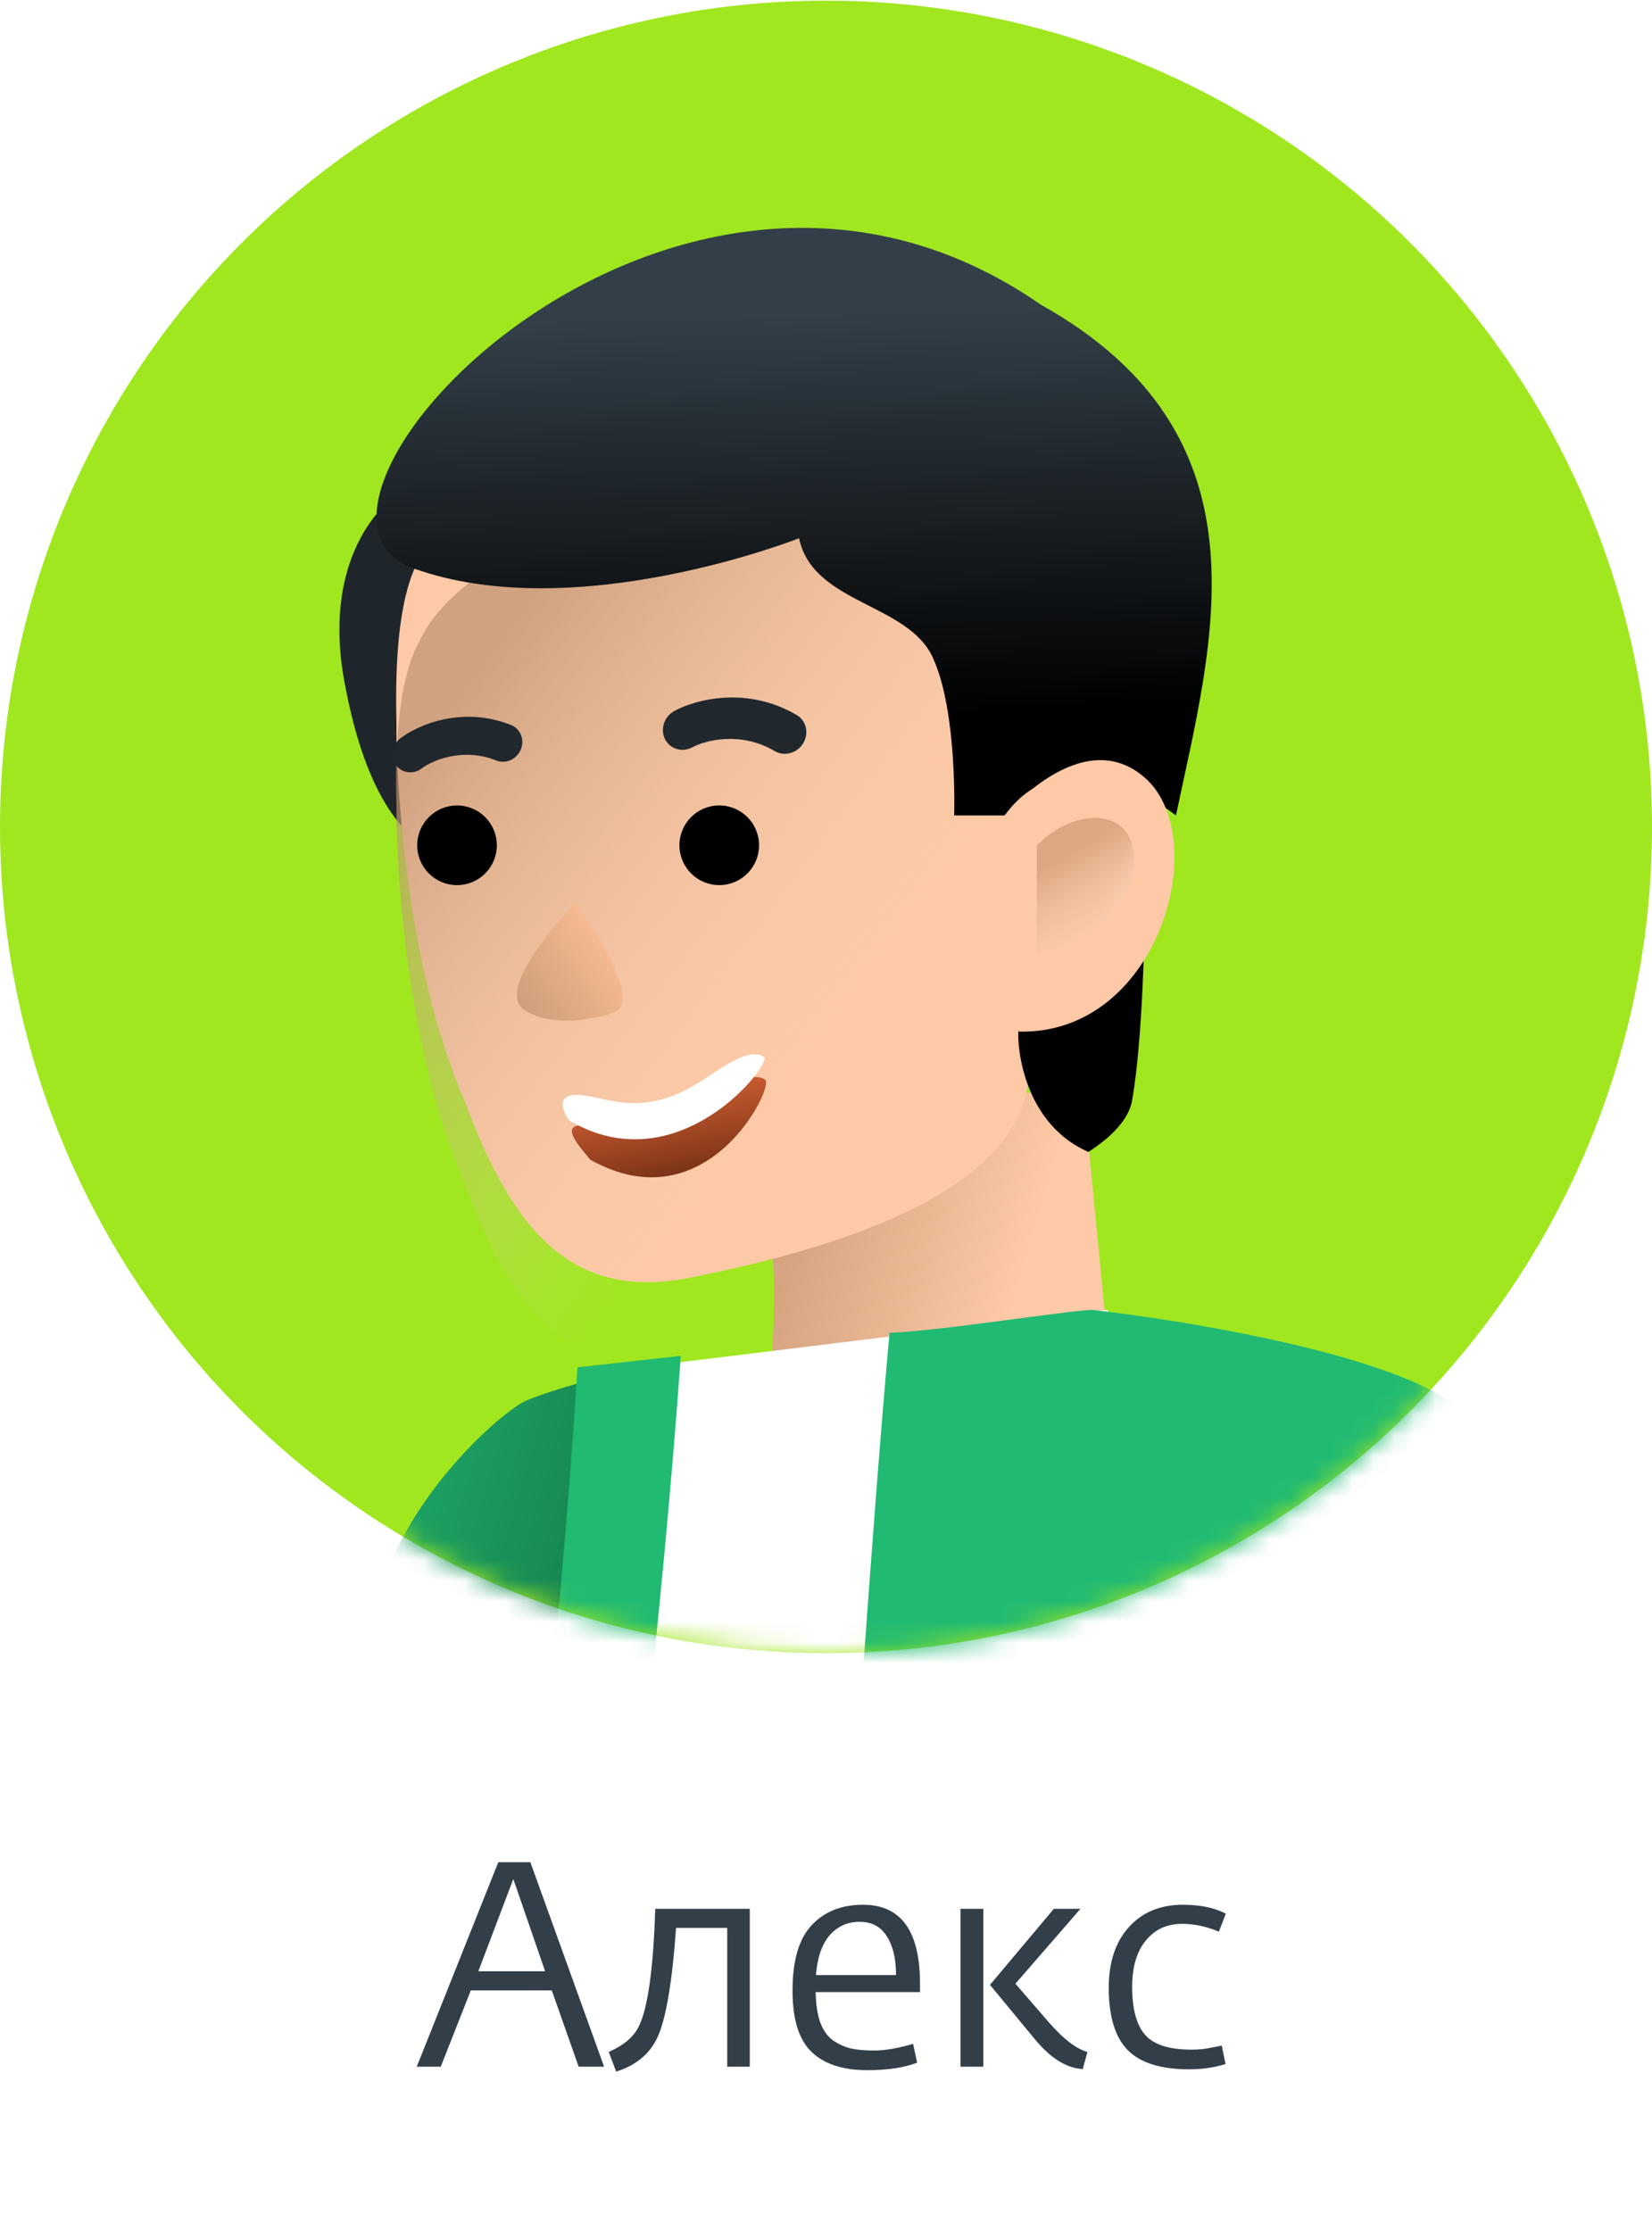 <?xml version="1.0" encoding="UTF-8"?> <svg xmlns="http://www.w3.org/2000/svg" width="80" height="108" viewBox="0 0 80 108" fill="none"> <path d="M20.182 100.047L24.13 90.149H25.684L29.254 100.047H28.022L26.72 96.351H22.8L21.344 100.047H20.182ZM23.164 95.427H26.398L24.858 90.961L23.164 95.427ZM29.841 100.285L29.477 99.333C30.167 99.034 30.643 98.642 30.905 98.157C31.362 97.289 31.637 95.371 31.731 92.403H36.309V100.047H35.217V93.327H32.739C32.543 96.08 32.225 97.882 31.787 98.731C31.404 99.478 30.755 99.996 29.841 100.285ZM41.991 100.215C40.815 100.215 39.919 99.921 39.303 99.333C38.687 98.745 38.379 97.755 38.379 96.365C38.379 94.909 38.687 93.854 39.303 93.201C39.919 92.538 40.75 92.207 41.795 92.207C43.634 92.207 44.553 93.481 44.553 96.029V96.435H39.499C39.509 97.023 39.583 97.513 39.723 97.905C39.863 98.287 40.069 98.577 40.339 98.773C40.619 98.96 40.909 99.09 41.207 99.165C41.515 99.23 41.889 99.263 42.327 99.263C42.85 99.263 43.48 99.156 44.217 98.941L44.413 99.851C43.788 100.094 42.981 100.215 41.991 100.215ZM39.513 95.609H43.391C43.391 94.816 43.242 94.19 42.943 93.733C42.654 93.266 42.215 93.033 41.627 93.033C41.039 93.033 40.554 93.252 40.171 93.691C39.798 94.129 39.579 94.769 39.513 95.609ZM52.435 100.159C51.66 100.122 50.895 99.65 50.139 98.745L47.941 96.085L51.035 92.403H52.323L49.173 96.029L50.797 97.905C51.497 98.707 52.118 99.183 52.659 99.333L52.435 100.159ZM46.513 100.047V92.403H47.619V100.047H46.513ZM57.584 100.173C56.221 100.173 55.232 99.865 54.616 99.249C54 98.624 53.692 97.615 53.692 96.225C53.692 94.993 54.014 94.017 54.658 93.299C55.311 92.571 56.184 92.207 57.276 92.207C58.125 92.207 58.821 92.352 59.362 92.641L59.026 93.509C58.419 93.257 57.827 93.131 57.248 93.131C56.511 93.131 55.922 93.401 55.484 93.943C55.045 94.475 54.826 95.222 54.826 96.183C54.826 97.256 55.036 98.031 55.456 98.507C55.876 98.983 56.623 99.221 57.696 99.221C57.883 99.221 58.069 99.212 58.256 99.193C58.443 99.165 58.629 99.132 58.816 99.095C59.002 99.058 59.119 99.034 59.166 99.025L59.348 99.921C58.788 100.089 58.2 100.173 57.584 100.173Z" fill="#333F48"></path> <circle r="40" transform="matrix(-1 0 0 1 40 40.031)" fill="#A0E720"></circle> <mask id="mask0_2931_1078" style="mask-type:alpha" maskUnits="userSpaceOnUse" x="0" y="0" width="80" height="81"> <circle r="40" transform="matrix(-1 0 0 1 40 40.031)" fill="#C4C4C4"></circle> </mask> <g mask="url(#mask0_2931_1078)"> <path d="M19.202 23.949C19.202 23.949 15.32 26.481 16.755 33.401C18.105 40.321 20.806 40.996 20.806 40.996C20.806 40.996 24.857 25.806 19.202 23.949Z" fill="#1F262B"></path> <path d="M36.919 56.187C36.919 56.187 37.705 60.543 37.426 64.88C37.147 69.216 36.919 70.741 36.919 70.741C48.165 69.009 53.674 65.353 53.674 65.353L52.519 53.424C50.241 51.821 43.418 54.246 39.789 55.259C38.101 55.765 36.919 56.187 36.919 56.187Z" fill="url(#paint0_linear_2931_1078)"></path> <path d="M19.199 35.002C19.199 35.34 19.199 35.593 19.199 35.93C19.368 41.416 20.297 48.228 22.507 53.316C24.816 59.58 27.723 63.022 33.462 61.84C40.297 60.49 50.998 57.492 49.742 50.585C50.924 49.826 54.644 54.16 54.813 53.316C55.151 51.375 55.319 48.674 55.404 45.72C55.657 36.859 55.066 25.803 55.066 25.803C46.796 15.506 23.757 19.557 20.297 27.069C19.368 28.757 19.115 31.626 19.199 35.002Z" fill="#FDC9A6"></path> <g filter="url(#filter0_i_2931_1078)"> <path d="M19.199 35.002C19.199 35.34 19.199 35.593 19.199 35.93C19.368 41.416 20.297 48.228 22.507 53.316C24.816 59.58 27.723 63.022 33.462 61.84C40.297 60.49 49.742 58.748 49.742 49.957C50.924 49.198 54.644 54.16 54.813 53.316C55.151 51.375 55.319 48.674 55.404 45.72C55.657 36.859 55.066 25.803 55.066 25.803C46.796 15.506 23.757 19.557 20.297 27.069C19.368 28.757 19.115 31.626 19.199 35.002Z" fill="url(#paint1_linear_2931_1078)" fill-opacity="0.7"></path> </g> <path d="M34.831 42.847C35.896 42.847 36.759 41.984 36.759 40.919C36.759 39.854 35.896 38.99 34.831 38.99C33.766 38.99 32.902 39.854 32.902 40.919C32.902 41.984 33.766 42.847 34.831 42.847Z" fill="black"></path> <path d="M22.132 42.848C23.197 42.848 24.06 41.985 24.06 40.92C24.06 39.855 23.197 38.992 22.132 38.992C21.067 38.992 20.203 39.855 20.203 40.92C20.203 41.985 21.067 42.848 22.132 42.848Z" fill="black"></path> <path fill-rule="evenodd" clip-rule="evenodd" d="M25.218 36.287C25.02 36.761 24.49 36.998 24.035 36.815C22.385 36.156 20.896 36.836 20.425 37.196C20.019 37.507 19.458 37.433 19.171 37.031C18.884 36.63 18.981 36.052 19.387 35.741C20.235 35.092 22.388 34.153 24.752 35.099C25.208 35.281 25.416 35.813 25.218 36.287Z" fill="#20272D"></path> <path fill-rule="evenodd" clip-rule="evenodd" d="M38.892 35.984C38.598 36.465 37.983 36.634 37.519 36.36C35.839 35.369 34.11 35.858 33.538 36.171C33.046 36.44 32.449 36.266 32.205 35.783C31.961 35.299 32.162 34.688 32.655 34.419C33.683 33.856 36.176 33.196 38.585 34.617C39.049 34.891 39.187 35.503 38.892 35.984Z" fill="#20272D"></path> <path d="M25.382 48.876C26.649 49.744 28.72 49.357 29.597 49.055C31.113 48.778 29.161 45.374 27.804 43.716C26.596 45.068 24.116 48.008 25.382 48.876Z" fill="url(#paint2_linear_2931_1078)"></path> <g filter="url(#filter1_d_2931_1078)"> <path d="M28.241 53.478C26.989 53.418 28.231 54.684 28.583 55.14C34.276 58.325 37.511 51.575 37.061 51.272C36.611 50.968 35.867 51.121 34.163 52.262C30.756 54.545 29.807 53.552 28.241 53.478Z" fill="url(#paint3_linear_2931_1078)"></path> </g> <path d="M28.04 53.007C26.877 52.94 27.246 53.807 27.576 54.248C32.883 57.36 37.417 51.462 36.998 51.166C36.578 50.87 35.889 51.012 34.317 52.099C31.172 54.273 29.493 53.09 28.04 53.007Z" fill="white"></path> <path d="M52.706 55.764C53.887 55.004 54.647 54.16 54.816 53.316C55.153 51.375 55.322 48.675 55.406 45.721L49.33 49.856C49.246 49.941 49.246 54.245 52.706 55.764Z" fill="black"></path> <path d="M56.947 39.475C56.947 39.475 51.691 35.255 48.653 39.475H46.206C46.206 39.475 46.374 34.496 45.193 31.88C44.011 29.179 39.37 29.264 38.695 26.056C38.695 26.056 27.808 30.361 19.96 27.491C12.111 24.538 32.575 2.394 50.406 14.75C61.715 21.08 58.72 31.036 56.947 39.475Z" fill="url(#paint4_linear_2931_1078)"></path> <path d="M48.653 39.474C48.653 39.474 52.366 35.002 55.404 37.618C58.78 40.487 56.164 50.108 49.328 49.939L48.653 39.474Z" fill="#FDC9A6"></path> <g opacity="0.5"> <path d="M50.213 46.114V40.919C52.329 38.802 55.408 39.187 54.831 42.266C54.369 44.728 51.56 45.857 50.213 46.114Z" fill="url(#paint5_linear_2931_1078)"></path> <path d="M50.213 46.114V40.919C52.329 38.802 55.408 39.187 54.831 42.266C54.369 44.728 51.56 45.857 50.213 46.114Z" fill="url(#paint6_linear_2931_1078)"></path> </g> <path d="M-13.028 135.357L-18.232 112.226C18.147 108.757 16.48 84.531 18.147 77.861C19.502 72.442 24.261 68.412 25.373 67.856C26.262 67.412 30.212 66.222 32.91 65.961C37.291 98.155 32.91 125.526 -13.028 135.357Z" fill="url(#paint7_linear_2931_1078)"></path> <path fill-rule="evenodd" clip-rule="evenodd" d="M72.68 151.359H14.815C27.403 120.75 30.932 87.584 30.932 66.189L53.617 63.41C66.498 84.127 70.136 117.137 72.68 151.359Z" fill="white"></path> <path d="M43.076 64.522C45.696 64.407 51.606 63.454 52.887 63.41C57.82 63.966 68.327 65.745 70.894 68.413C71.047 93.202 70.95 145.404 70.95 157.9H35.331C39.698 116.679 41.43 82.621 43.076 64.522Z" fill="#21BA72"></path> <path d="M64.837 96.206C64.837 79.754 68.542 70.453 70.395 67.859C96.185 84.311 99.297 140.671 97.63 166.794H70.951C70.951 130.333 66.875 104.543 64.837 96.206Z" fill="#21BA72"></path> <path d="M16.85 157.344C25.743 132.888 31.301 89.164 32.969 65.635L27.966 66.191C26.299 92.87 21.852 121.216 9.069 157.344H16.85Z" fill="#21BA72"></path> </g> <defs> <filter id="filter0_i_2931_1078" x="19.184" y="19.613" width="36.283" height="46.457" filterUnits="userSpaceOnUse" color-interpolation-filters="sRGB"> <feFlood flood-opacity="0" result="BackgroundImageFix"></feFlood> <feBlend mode="normal" in="SourceGraphic" in2="BackgroundImageFix" result="shape"></feBlend> <feColorMatrix in="SourceAlpha" type="matrix" values="0 0 0 0 0 0 0 0 0 0 0 0 0 0 0 0 0 0 127 0" result="hardAlpha"></feColorMatrix> <feOffset dy="4"></feOffset> <feGaussianBlur stdDeviation="2"></feGaussianBlur> <feComposite in2="hardAlpha" operator="arithmetic" k2="-1" k3="1"></feComposite> <feColorMatrix type="matrix" values="0 0 0 0 0.992 0 0 0 0 0.865 0 0 0 0 0.617 0 0 0 0.25 0"></feColorMatrix> <feBlend mode="normal" in2="shape" result="effect1_innerShadow_2931_1078"></feBlend> </filter> <filter id="filter1_d_2931_1078" x="26.693" y="51.136" width="11.408" height="6.856" filterUnits="userSpaceOnUse" color-interpolation-filters="sRGB"> <feFlood flood-opacity="0" result="BackgroundImageFix"></feFlood> <feColorMatrix in="SourceAlpha" type="matrix" values="0 0 0 0 0 0 0 0 0 0 0 0 0 0 0 0 0 0 127 0" result="hardAlpha"></feColorMatrix> <feOffset dy="1"></feOffset> <feGaussianBlur stdDeviation="0.5"></feGaussianBlur> <feColorMatrix type="matrix" values="0 0 0 0 0.896 0 0 0 0 0.681 0 0 0 0 0.504 0 0 0 1 0"></feColorMatrix> <feBlend mode="normal" in2="BackgroundImageFix" result="effect1_dropShadow_2931_1078"></feBlend> <feBlend mode="normal" in="SourceGraphic" in2="effect1_dropShadow_2931_1078" result="shape"></feBlend> </filter> <linearGradient id="paint0_linear_2931_1078" x1="38.441" y1="60.005" x2="49.114" y2="63.145" gradientUnits="userSpaceOnUse"> <stop stop-color="#D6A480"></stop> <stop offset="1" stop-color="#FDC9A6"></stop> </linearGradient> <linearGradient id="paint1_linear_2931_1078" x1="25.299" y1="25.798" x2="44.515" y2="40.41" gradientUnits="userSpaceOnUse"> <stop stop-color="#BF926F"></stop> <stop offset="1" stop-color="#F3D1B5" stop-opacity="0"></stop> </linearGradient> <linearGradient id="paint2_linear_2931_1078" x1="24.188" y1="50.35" x2="29.832" y2="46.422" gradientUnits="userSpaceOnUse"> <stop stop-color="#C09473"></stop> <stop offset="1" stop-color="#F6BB92"></stop> </linearGradient> <linearGradient id="paint3_linear_2931_1078" x1="31.977" y1="52.055" x2="32.755" y2="55.846" gradientUnits="userSpaceOnUse"> <stop stop-color="#C75A30"></stop> <stop offset="1" stop-color="#7B3317"></stop> </linearGradient> <linearGradient id="paint4_linear_2931_1078" x1="42.895" y1="15.069" x2="43.392" y2="34.665" gradientUnits="userSpaceOnUse"> <stop stop-color="#333F48"></stop> <stop offset="1"></stop> </linearGradient> <linearGradient id="paint5_linear_2931_1078" x1="51.7" y1="41.395" x2="53.857" y2="45.024" gradientUnits="userSpaceOnUse"> <stop stop-color="#BD8660"></stop> <stop offset="1" stop-color="#F3D1B5" stop-opacity="0.31"></stop> </linearGradient> <linearGradient id="paint6_linear_2931_1078" x1="56.44" y1="47.533" x2="52.566" y2="46.089" gradientUnits="userSpaceOnUse"> <stop stop-color="white"></stop> <stop offset="1" stop-color="white" stop-opacity="0"></stop> </linearGradient> <linearGradient id="paint7_linear_2931_1078" x1="29.263" y1="109.543" x2="3.14" y2="101.761" gradientUnits="userSpaceOnUse"> <stop stop-color="#10653D"></stop> <stop offset="1" stop-color="#21BA72"></stop> </linearGradient> </defs> </svg> 